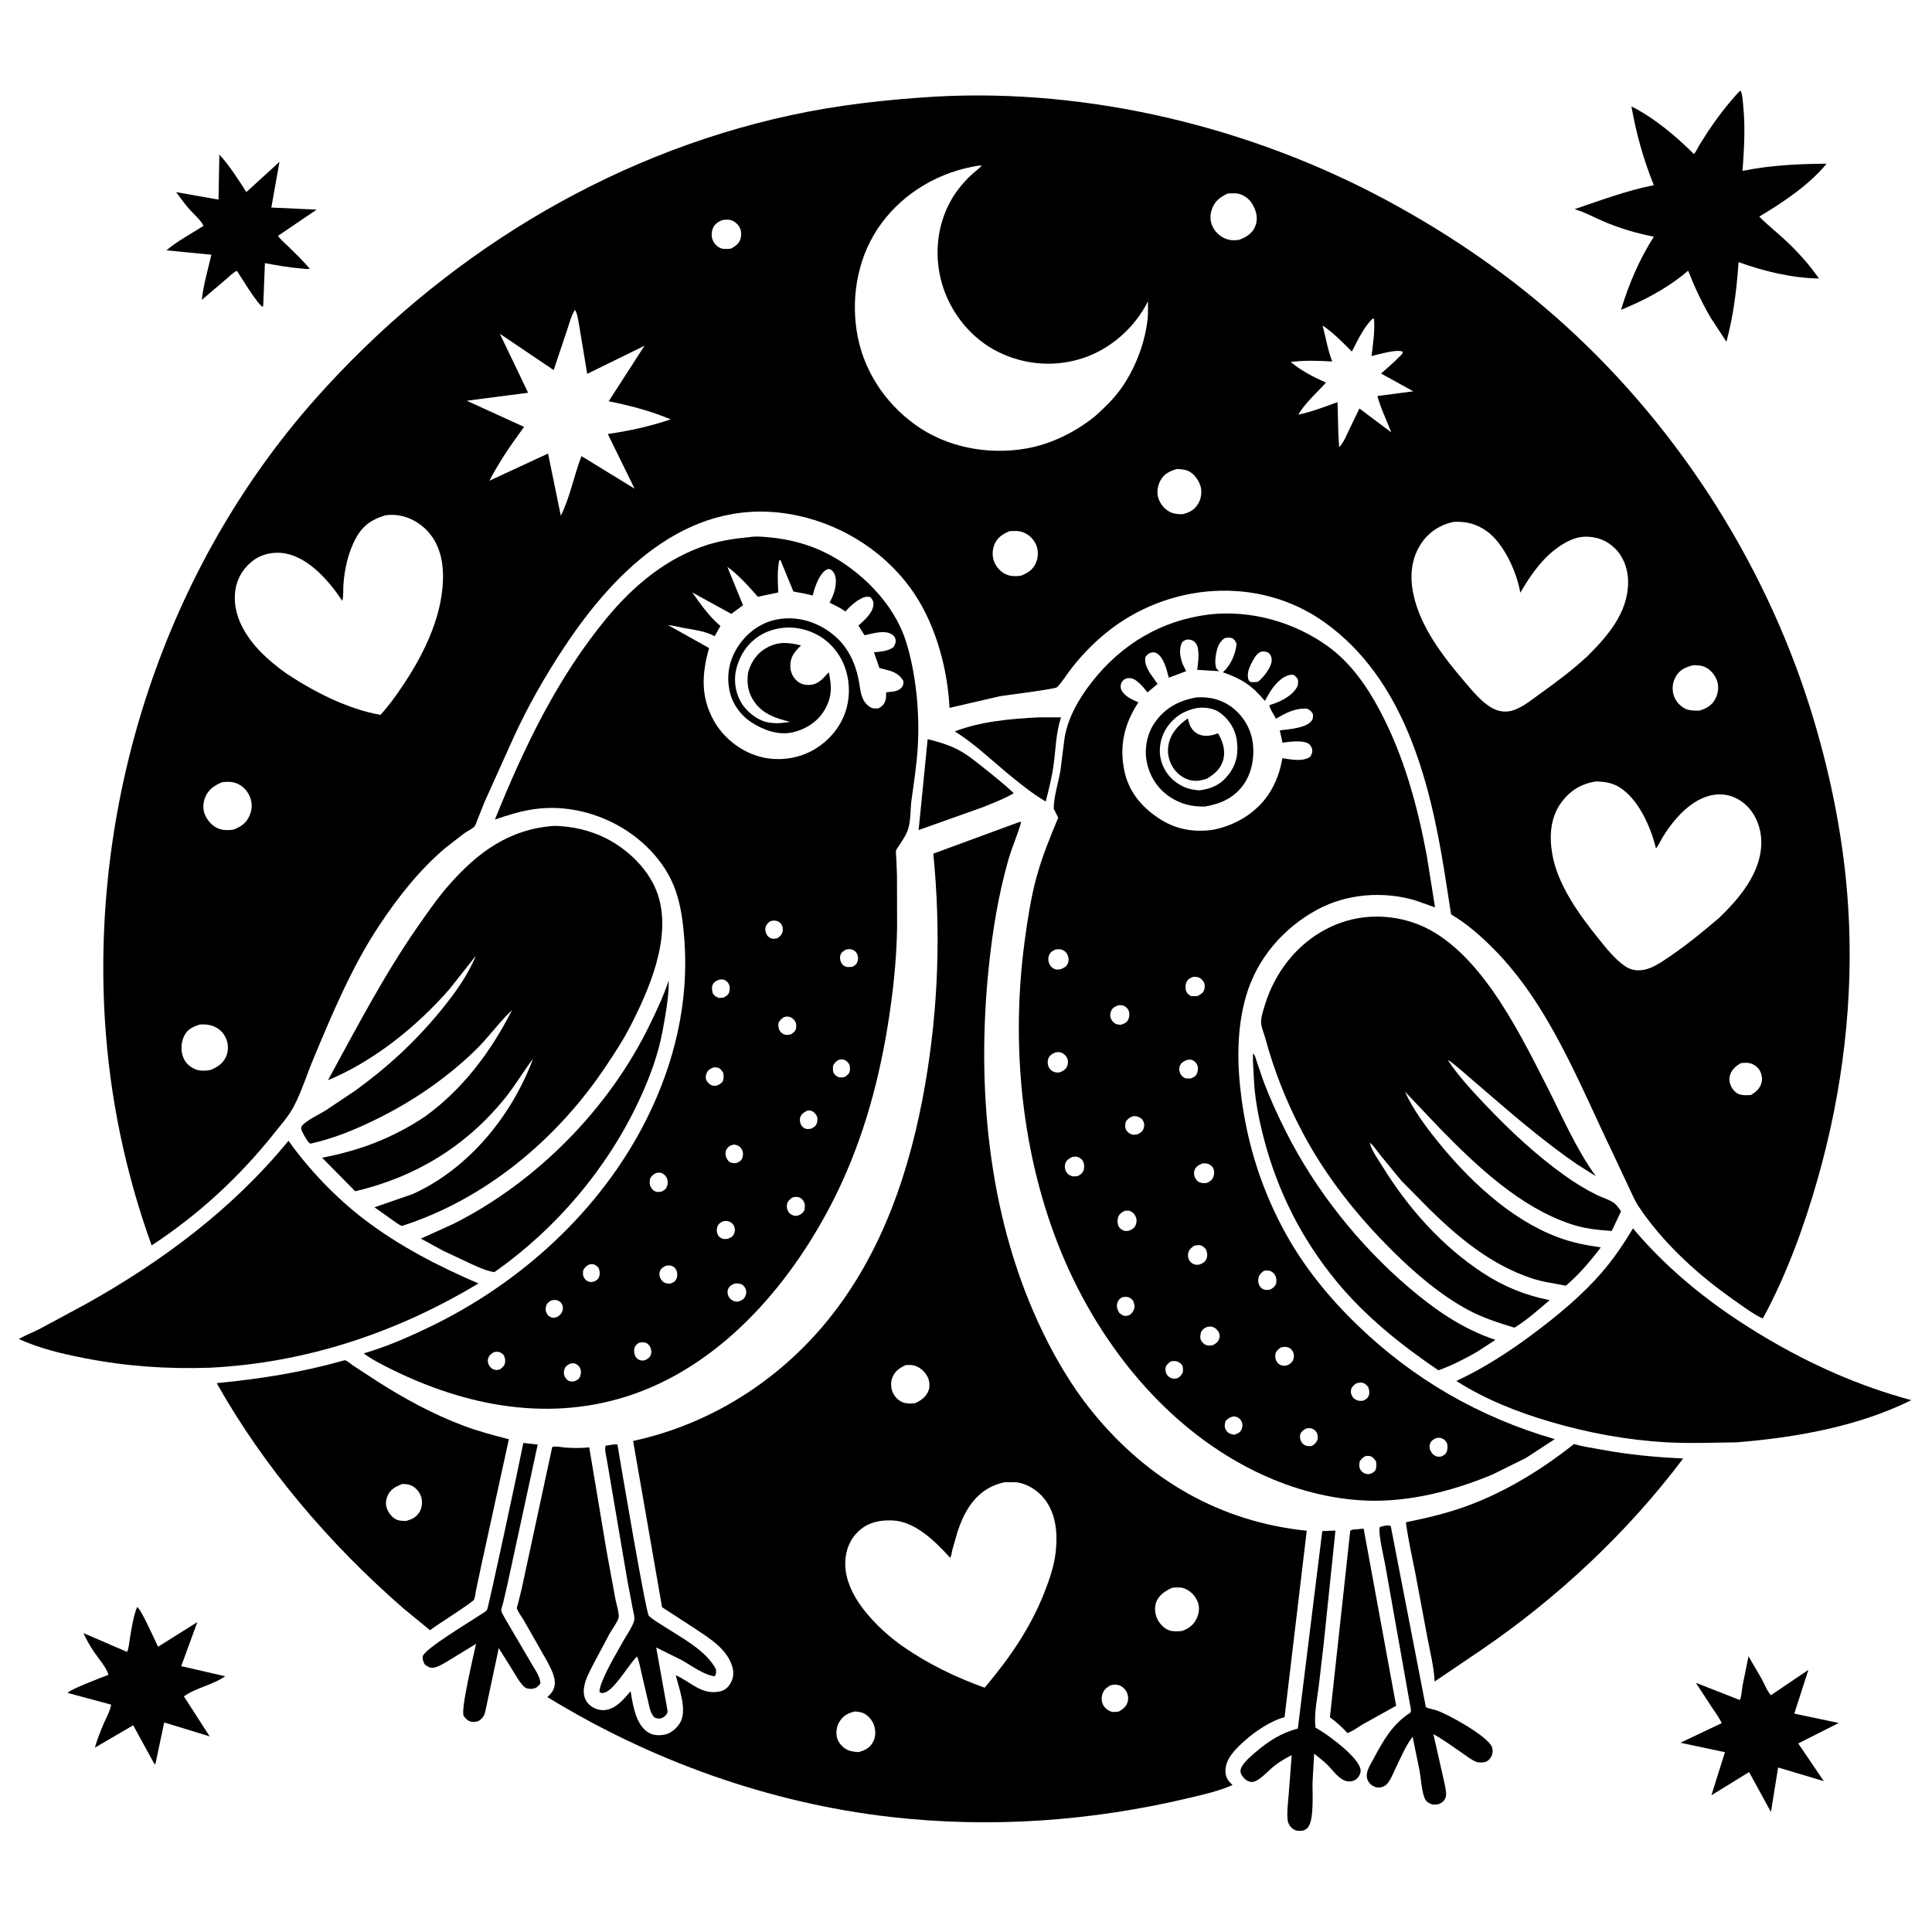 <svg version="1.1" xmlns="http://www.w3.org/2000/svg" style="display: block;" viewBox="0 0 2048 2048" width="1024" height="1024">
<path transform="translate(0,0)" fill="rgb(255,255,255)" d="M 0 0 L 0 2048 L 2048 2048 L 2048 0 L 0 0 z"/>
<path transform="translate(0,0)" fill="rgb(0,0,0)" d="M 1783.38 292.037 C 1763.32 307.704 1741.81 318.794 1718.36 328.421 C 1726.6 301.057 1737.76 275.063 1753.14 250.899 C 1734.62 247.259 1716.91 242.024 1699.55 234.591 C 1689.84 230.432 1680.32 225.13 1670.21 222.048 L 1669.09 221.723 C 1697.19 212.299 1723.86 202.044 1753.12 196.33 C 1742.08 168.923 1734.56 141.933 1729.4 112.846 C 1753.1 124.574 1776.93 144.589 1795.56 163.276 C 1797.89 160.958 1799.46 157.11 1801.12 154.252 L 1809.76 140.542 C 1820.08 125.025 1831.41 110.109 1844.16 96.5 L 1845.48 96.689 C 1847.31 101.61 1847.43 107.592 1847.95 112.815 C 1850.23 135.55 1848.77 158.42 1847.13 181.149 C 1877.08 175.127 1905.81 173.74 1936.29 173.53 C 1917.59 196.204 1890.01 214.59 1864.92 229.59 C 1873.71 238.584 1883.76 246.399 1892.94 255.002 C 1906.08 267.303 1917.85 280.483 1928.2 295.243 C 1899.53 294.725 1869.81 287.602 1842.97 277.872 C 1840.81 307.219 1837.73 333.761 1830.1 362.277 L 1813.68 337.252 C 1804.26 321.35 1796.23 304.102 1789.49 286.919 L 1783.38 292.037 z"/>
<path transform="translate(0,0)" fill="rgb(0,0,0)" d="M 1060.22 737.971 L 1006.52 750.378 C 1004.54 710.029 992.66 665.401 970.566 631.36 C 942.24 587.715 895.36 556.881 844.5 546.333 C 734.669 523.555 654.11 601.52 598.358 685.636 C 577.936 716.449 559.274 749.059 543.986 782.729 L 513.825 849.667 L 505.732 869.923 C 505.133 871.324 503.991 875.028 503.045 876.057 C 500.704 878.602 495.193 881.158 492.212 883.269 L 471.747 899.146 C 444.449 922.393 421.916 951.038 402.14 980.804 C 373.059 1024.57 352.456 1074.04 332.241 1122.33 C 325.251 1139.03 319.614 1157.47 311.174 1173.37 C 305.91 1183.29 297.86 1192.21 290.884 1201 C 254.107 1247.36 210.299 1287.73 160.739 1320.19 C 133.01 1243.4 116.278 1163.21 111.225 1081.73 C 96.521 844.638 175.807 601.669 333.964 423.274 C 466.486 273.793 642.083 164.559 838.199 122.138 C 888.99 111.152 939.709 105.552 991.495 102.415 C 1155.34 93.339 1326.33 134.932 1470.43 212.609 C 1538.17 249.122 1601.86 292.882 1658.89 344.665 C 1782.36 456.767 1875.53 604.29 1923.04 764.238 C 1942.1 828.394 1954.92 894.494 1959.15 961.358 C 1965.3 1058.67 1953.36 1156.67 1926.66 1250.26 C 1912.37 1300.38 1893.71 1351.53 1868.8 1397.42 C 1863.82 1397.18 1836.66 1377.11 1830.87 1372.95 C 1795.67 1347.58 1760.84 1314.85 1736.84 1278.64 C 1732.84 1272.6 1730 1265.61 1726.87 1259.07 L 1709.44 1221.99 C 1673.84 1148.1 1642.15 1065.19 1583.5 1006.05 C 1569.55 991.977 1555.26 979.45 1538.22 969.261 L 1531.14 923.957 C 1515.6 827.123 1488.3 720.094 1404.38 659.873 C 1334.12 609.459 1237.49 617.393 1171.67 671.51 C 1158.23 682.556 1146.33 694.946 1135.65 708.659 C 1130.76 714.93 1126.02 722.963 1120.47 728.537 C 1118.53 730.48 1066.44 736.937 1060.22 737.971 z M 1037.93 175.5 C 996.866 181.647 958.978 203.301 934.182 236.997 C 910.285 269.471 902.035 311.388 908.118 350.813 C 914.33 391.081 937.165 426.373 970.018 450.119 C 1003.46 474.29 1046.96 482.4 1087.31 475.531 C 1114.18 470.958 1140.2 457.952 1161.25 440.832 C 1170.54 432.426 1179.52 423.834 1187.02 413.732 C 1203.39 391.664 1215.16 360.829 1216.9 333.252 L 1216.88 319.416 C 1203.2 346.886 1177.92 369.499 1148.74 379.364 C 1118.68 389.529 1086.01 387.013 1057.72 372.846 C 1030.16 359.047 1009.08 333.36 999.61 304.177 C 990.223 275.259 992.218 242.811 1006.28 215.706 C 1011.94 204.798 1019.32 195.466 1028.07 186.861 C 1032.14 182.856 1036.87 179.635 1040.81 175.5 L 1037.93 175.5 z M 1301.39 205.131 C 1293.09 209.175 1287.38 213.294 1284.4 222.54 C 1282.37 228.839 1282.79 235.288 1285.92 241.184 C 1289.21 247.382 1295.09 252.1 1301.85 253.907 C 1305.63 254.917 1309.76 254.829 1313.6 254.194 C 1320.59 251.574 1327.01 247.9 1330.23 240.758 C 1333.1 234.395 1332.73 227.701 1330.05 221.333 C 1326.99 214.055 1323.13 209.354 1315.72 206.266 C 1311.29 204.421 1306.08 204.89 1301.39 205.131 z M 765.058 233.5 C 760.917 235.352 757.344 237.69 755.64 242.111 C 753.982 246.412 753.905 251.51 756.049 255.644 C 757.893 259.198 761.249 262.471 765.213 263.485 C 768.178 264.244 771.996 263.864 775.031 263.5 C 779.509 260.931 783.563 258.325 785.009 253.06 C 786.226 248.625 785.93 243.705 783.312 239.791 C 781.14 236.545 776.971 233.387 773 233.006 C 770.378 232.755 767.61 232.871 765.058 233.5 z M 609.477 328.5 C 605.534 334.226 603.95 341.686 601.676 348.228 L 586.913 392.285 L 529.842 353.787 L 559.842 416.344 L 494.809 424.798 L 555.543 452.514 C 542.128 470.814 529.191 489.41 518.8 509.625 L 580.959 480.764 L 594.482 546.699 C 604.433 526.685 608.338 504.206 616.394 483.505 L 672.679 517.986 L 644.294 460.084 C 666.151 456.91 690.093 451.805 710.875 444.537 C 689.728 435.521 667.726 429.895 645.262 425.354 L 683.174 366.528 L 622.464 396.308 L 613.893 344.734 C 612.986 340.244 612.189 332.196 609.477 328.5 z M 1455.34 337.5 C 1445.95 346.049 1438.87 361.375 1433.03 372.68 C 1423.14 362.852 1413.66 352.821 1401.98 345.081 C 1405.4 357.647 1407.47 371.072 1412.21 383.199 C 1397.41 382.304 1383.08 381.843 1368.31 383.684 C 1379.11 393.046 1392.62 399.727 1405.57 405.608 C 1396.13 416.061 1383.23 427.388 1376.28 439.527 C 1390.63 436.587 1404.05 431.212 1417.82 426.334 L 1418.7 459.754 L 1419.55 474.157 C 1424.33 469.001 1427.04 462.186 1430 455.899 L 1441.06 433.015 L 1474.78 458.321 C 1470 445.689 1463.59 432.834 1460.14 419.81 L 1498.13 414.806 L 1463.97 395.924 C 1470.5 390.281 1477.01 384.681 1483.04 378.498 C 1484.74 376.751 1486.72 375.435 1487.14 373 C 1482.42 370.019 1466.86 374.305 1460.94 375.638 L 1453.88 377.416 C 1455.43 364.546 1457.5 351.324 1456.58 338.361 L 1455.34 337.5 z M 1247.56 497.142 C 1240.24 499.37 1234.37 501.922 1230.35 508.928 C 1227.27 514.296 1225.96 521.521 1227.74 527.523 C 1229.67 534.007 1234.5 540.094 1240.7 542.955 C 1244.79 544.84 1249.18 545.124 1253.61 545.068 C 1261.42 543.108 1266.42 540.48 1270.5 533.312 C 1273.5 528.037 1274.32 520.583 1272.43 514.777 C 1270.44 508.67 1265.54 501.853 1259.5 499.204 C 1255.76 497.562 1251.59 497.361 1247.56 497.142 z M 408.679 546.222 C 394.634 550.34 384.844 556.778 377.56 569.917 C 369.092 585.193 365.139 603.203 363.971 620.5 C 363.651 625.241 364.279 632.654 362.814 636.911 C 349.535 616.814 328.351 591.996 303.406 586.845 C 291.902 584.469 278.911 586.642 269.305 593.5 C 258.983 600.869 251.804 611.67 249.711 624.245 C 246.33 644.555 254.028 663.077 265.975 679.054 C 276.117 692.618 289.82 704.036 303.468 713.856 C 332.931 733.357 368.236 751.565 403.279 757.791 C 412.762 747.545 420.581 736.316 428.304 724.731 C 450.755 691.055 470.961 648.596 469.552 607.198 C 468.944 589.365 463.548 572.212 450.068 559.851 C 440.008 550.627 426.697 545.147 413 545.818 L 408.679 546.222 z M 1541.19 553.161 C 1526.67 556.164 1514.48 563.999 1506.27 576.5 C 1495.49 592.934 1494.33 612.01 1498.45 630.795 C 1506.01 665.289 1530.05 696.312 1552.48 722.586 C 1560.51 731.987 1569.13 742.608 1579.61 749.329 C 1586.21 753.557 1593.83 755.422 1601.58 753.641 C 1612.4 751.155 1623.43 741.927 1632.31 735.558 C 1649.66 723.124 1666.86 710.336 1682.53 695.801 C 1704.12 674.321 1725.63 649.761 1725.87 617.5 C 1725.97 604.29 1721.53 590.814 1712.03 581.419 C 1703.13 572.624 1692.44 568.696 1680.04 568.922 C 1664.63 569.202 1647.59 581.742 1637.33 592.5 C 1626.99 603.334 1619.14 615.471 1611.56 628.266 L 1611.4 627.297 C 1607.66 606.096 1594.02 575.88 1576.03 563.062 C 1565.18 555.333 1554.41 552.652 1541.19 553.161 z M 1070.12 563.061 C 1062.9 566.172 1057.39 569.559 1054.13 577.157 C 1051.53 583.213 1051.61 591.012 1054.48 596.957 C 1057.21 602.621 1062.53 607.799 1068.58 609.683 C 1073.17 611.113 1077.51 610.87 1082.21 610.281 C 1089.43 607.482 1094.66 604.246 1097.97 596.951 C 1100.69 590.959 1100.99 583.571 1098.32 577.497 C 1095.61 571.34 1090.66 566.532 1084.34 564.202 C 1079.59 562.449 1075.06 562.804 1070.12 563.061 z M 1794.65 705.219 C 1787.17 707.147 1780.85 709.697 1776.7 716.704 C 1773.12 722.755 1772.14 729.542 1774.01 736.352 C 1775.71 742.591 1780.51 748.306 1786.32 751.179 C 1790.97 753.472 1796.34 753.261 1801.39 753.316 C 1808.91 751.066 1814.81 747.762 1818.53 740.427 C 1821.33 734.924 1822.21 727.862 1820.27 721.903 C 1818.43 716.25 1813.55 710.098 1808.19 707.46 C 1804.2 705.497 1799.05 704.949 1794.65 705.219 z M 1692.09 828.31 C 1676.3 830.667 1664.44 837.949 1655.01 850.749 C 1643.31 866.635 1642.22 886.651 1645.49 905.465 C 1651.2 938.343 1674.5 970.274 1695.01 995.645 C 1702.97 1005.5 1711.72 1016.55 1722.12 1023.87 C 1727.94 1027.97 1734.55 1029.37 1741.5 1028.19 L 1742.9 1027.96 C 1752.24 1026.23 1761.38 1019.69 1769.11 1014.5 C 1787.7 1002.01 1805.05 987.715 1822.09 973.22 C 1843.44 952.74 1866.22 926.019 1867.04 894.735 C 1867.41 880.307 1862.52 865.235 1852.25 854.758 C 1844.29 846.646 1833.55 841.767 1822.15 842.077 C 1804.08 842.57 1788.53 854.474 1777.1 867.5 C 1772.01 873.3 1767.26 879.718 1763.21 886.297 C 1760.57 890.595 1758.44 895.453 1755.43 899.478 C 1750.01 876.956 1736.98 846.961 1716.38 834.343 C 1708.82 829.715 1700.74 828.653 1692.09 828.31 z M 235.419 829.159 C 227.214 832.71 220.636 836.903 217.297 845.736 C 214.951 851.941 214.823 858.964 217.865 864.977 C 221.154 871.479 226.507 877.024 233.688 879.023 C 238.014 880.227 242.905 880.103 247.33 879.472 C 255.348 876.429 261.131 872.638 264.578 864.436 C 267.464 857.567 267.629 851.094 264.681 844.192 C 261.896 837.671 257.179 832.909 250.578 830.293 C 245.841 828.415 240.411 828.591 235.419 829.159 z M 211.568 1086.06 C 204.505 1088.42 198.92 1090.84 195.39 1097.81 C 191.912 1104.68 191.464 1113.15 194.053 1120.39 C 196.216 1126.44 201.136 1131.06 207.05 1133.47 C 211.851 1135.42 217.788 1135.21 222.809 1134.32 C 230.079 1131.43 236.055 1127.73 239.479 1120.41 C 242.21 1114.58 242.271 1107.53 239.924 1101.56 C 237.423 1095.2 232.664 1090.34 226.271 1087.86 C 221.259 1085.92 216.882 1085.73 211.568 1086.06 z M 1845.07 1127.11 C 1839.44 1130.54 1835.25 1134.06 1833.64 1140.71 C 1832.52 1145.33 1833.73 1149.84 1836.34 1153.74 C 1838.75 1157.36 1841.8 1159.93 1846.17 1160.61 C 1849.52 1161.14 1852.81 1160.98 1856.18 1160.71 C 1861.73 1157.2 1865.71 1153.93 1867.37 1147.33 C 1868.43 1143.13 1867.43 1138.1 1865.19 1134.44 C 1862.93 1130.74 1858.77 1127.77 1854.5 1126.95 C 1851.32 1126.34 1848.22 1126.57 1845.07 1127.11 z"/>
<path transform="translate(0,0)" fill="rgb(0,0,0)" d="M 279.097 322.5 L 278.65 325.344 C 273.926 324.108 254.545 292.301 251.224 287.113 C 247.611 288.354 243.258 292.92 240.259 295.456 L 213.901 317.894 C 215.73 301.594 220.348 285.942 224.075 270.028 L 176.428 265.353 C 188.069 255.385 202.829 247.797 215.686 239.415 C 213.5 233.834 204.776 226.468 200.649 221.686 C 195.672 215.921 191.182 209.797 186.701 203.644 L 231.622 211.599 L 232.535 163.915 C 243.29 175.455 252.657 190.398 261.166 203.607 L 296.243 171.566 L 287.645 220.01 L 335.658 222.222 L 294.689 250.024 C 297.706 254.292 302.296 258 306.065 261.694 C 313.731 269.208 321.378 276.656 328.368 284.819 C 326.184 285.657 321.424 284.739 318.902 284.555 C 306.059 283.617 293.479 281.184 280.816 278.938 L 279.097 322.5 z"/>
<path transform="translate(0,0)" fill="rgb(0,0,0)" d="M 405.598 1446.76 C 398.518 1443.14 391.993 1439.35 385.514 1434.73 L 396.53 1431.2 C 416.384 1424.7 435.836 1416.01 454.672 1406.98 C 551.785 1360.44 636.832 1283.25 685.375 1186.33 C 714.958 1127.26 730.45 1062.33 725.465 996.089 C 724.141 978.507 722.109 961.586 716.412 944.773 C 705.493 912.554 678.469 886.128 648.264 871.45 C 622.557 858.957 593.783 853.676 565.377 857.863 C 551.304 859.937 538.043 864.164 524.633 868.742 C 555.265 792.734 590.852 718.201 643.55 654.67 C 671.836 620.569 706.79 591.377 749.556 577.665 C 764.047 573.018 779.236 570.801 794.345 569.401 C 800.389 568.214 808.473 568.955 814.637 569.51 C 835.85 571.417 856.932 576.749 876 586.378 C 912.521 604.82 947.453 639.659 960.118 679.216 C 971.032 713.303 974.981 755.379 972.915 791.202 C 971.82 810.193 968.868 828.965 966.262 847.78 C 964.918 857.485 965.556 868.53 962.945 877.866 C 961.16 884.253 957.108 889.979 953.619 895.548 C 952.648 897.099 950.448 899.707 950.006 901.279 C 949.343 903.637 950.007 907.786 950.145 910.283 L 950.837 928.379 L 950.949 983.634 C 950.347 1018.3 946.615 1052.81 941.07 1087 C 930.352 1153.09 912.061 1216.9 881.154 1276.56 C 835.237 1365.21 761.492 1449.7 663.629 1480.5 C 575.634 1508.19 485.623 1488.47 405.598 1446.76 z M 826.26 593.5 L 826.001 594.532 C 823.674 604.729 824.568 617.533 824.986 628.003 L 803.326 632.625 C 793.831 621.766 782.767 609.305 771.029 600.894 L 787.636 641.574 L 775.243 650.742 L 733.833 628.009 C 742.642 640.549 751.873 653.628 763.668 663.558 L 757.561 674.427 L 756.823 674.012 C 747.554 669.056 735.495 667.544 725.219 665.728 C 719.545 664.725 713.77 663.132 708.055 662.564 L 751.675 686.965 C 743.949 714.047 742.533 738.463 756.589 763.786 C 766.67 781.948 784.743 796.221 804.741 801.895 C 823.715 807.279 845.182 804.761 862.306 794.961 C 879.695 785.01 892.997 768.636 897.815 749 C 902.192 731.162 899.513 710.787 889.736 695.144 C 880.338 680.105 866.311 670.296 848.916 666.563 C 833.816 663.323 817.462 666.006 804.431 674.41 C 791.379 682.826 783.033 696.537 779.99 711.594 C 777.601 723.412 780.307 737.361 787.308 747.243 C 793.724 756.3 804.52 764.468 815.615 766.039 C 823.357 767.135 829.795 766.555 837.481 765.169 C 821.537 761.248 806.924 756.32 798.041 741.5 C 792.526 732.299 791.725 723.61 792.926 713.212 L 793.303 711.89 C 796.406 701.422 802.843 691.987 812.637 686.698 C 825.462 679.771 835.497 680.915 849.152 684.159 C 842.435 690.846 837.751 695.908 837.77 705.969 C 837.781 711.695 839.92 717.026 844.018 721.048 C 847.855 724.813 852.563 726.289 857.889 726.087 C 865.539 725.798 870.387 721.548 875.25 716.167 L 878.488 712.626 C 882.053 727.811 881.9 739.813 873.541 753.496 C 866.276 765.389 853.771 773.248 840.33 776.296 C 825.141 779.74 808.985 773.894 796.411 765.584 C 784.552 757.747 775.963 745.536 773.215 731.555 C 769.823 714.303 773.412 698.394 783.273 683.895 C 792.723 670 807.25 659.693 823.861 656.6 C 843.644 652.916 863.269 658.23 879.486 669.86 C 898.287 683.344 907.51 702.983 910.998 725.357 C 912.419 734.472 913.588 743.608 921.891 749.244 C 924.93 751.308 928.004 751.204 931.5 750.801 C 935.13 748.746 937.404 746.475 938.635 742.374 C 939.44 739.692 939.339 736.787 939.325 734.014 C 940.959 733.642 942.039 733.538 943.667 733.436 C 948.013 733.161 952.762 732.27 955.771 728.775 C 957.65 726.593 957.71 724.892 957.672 722.128 C 954.847 716.4 949.483 713.024 943.5 711.059 L 932.201 708.06 L 926.425 691.427 C 933.483 690.755 941.18 690.41 947.051 686.05 C 948.784 683.467 950.014 680.724 949.224 677.5 C 948.534 674.689 946.964 673.297 944.5 671.957 C 937.691 668.257 927.929 670.86 920.742 672.393 C 919.996 672.552 917.098 673.472 916.619 673.311 C 915.936 673.08 910.876 664.393 910.045 663.101 C 916.23 657.592 926.039 649.059 925.907 640 C 925.859 636.717 924.541 635.34 922.5 632.952 C 917.882 631.796 914.519 633.411 910.489 635.795 C 904.812 639.152 900.552 643.419 896.09 648.225 L 895.113 647.494 C 890.151 643.85 884.726 641.688 879.338 638.82 L 879.827 637.938 C 884.203 629.846 887.734 619.361 885.252 610.131 C 884.601 607.711 883.092 606.039 881.5 604.2 C 879.104 603.274 878.536 602.649 876.083 603.901 C 870.31 606.848 865.83 617.178 863.841 623 C 863.595 623.719 861.525 631.031 861.497 631.048 C 860.969 631.365 860.265 630.996 859.658 630.897 L 856.37 629.986 L 841 626.985 L 827.487 594.009 L 826.26 593.5 z M 816.443 976.5 C 813.752 978.609 811.844 980.45 811.309 984 C 810.903 986.7 812.137 990.541 814.022 992.464 C 815.673 994.148 817.637 995.093 820 995.17 C 821.349 995.213 823.259 994.672 824.5 994.298 C 827.387 991.977 828.903 990.873 829.66 987 C 830.108 984.714 829.609 981.31 828.131 979.5 C 826.479 977.477 824.119 976.085 821.5 975.869 C 819.976 975.743 817.943 976.154 816.443 976.5 z M 896.962 1006.5 C 894.283 1008.1 891.789 1009.18 890.874 1012.5 C 890.007 1015.65 890.667 1019.18 892.604 1021.81 C 894.195 1023.98 896.322 1025.03 898.941 1025.1 L 903.5 1024.88 C 906.369 1023.25 907.956 1022.35 909.071 1019 C 909.999 1016.21 909.618 1013.04 908.202 1010.5 C 907.05 1008.43 904.379 1006.58 902 1006.22 C 900.409 1005.97 898.548 1006.25 896.962 1006.5 z M 762.222 1038.5 C 759.248 1039.78 756.916 1040.72 755.5 1043.89 C 754.21 1046.78 754.818 1049.91 755.5 1052.84 C 757.551 1055.78 758.688 1056.5 762 1057.88 L 766.759 1057.5 C 769.438 1056.18 771.8 1054.98 772.891 1052 C 773.9 1049.24 773.862 1045.32 772.35 1042.73 C 771.04 1040.49 769.057 1038.94 766.5 1038.34 C 765.321 1038.06 763.36 1038.39 762.222 1038.5 z M 830.341 1078.5 C 827.766 1080.65 825.053 1082.83 825.018 1086.5 C 824.993 1089.08 825.884 1092.3 827.785 1094.21 C 829.68 1096.11 831.813 1097.01 834.5 1097.07 C 835.732 1097.09 837.336 1096.61 838.5 1096.34 C 840.984 1094.79 843.334 1093.12 843.873 1090 C 844.492 1086.41 843.903 1083.58 841.5 1080.83 C 839.627 1078.69 836.365 1077.28 833.5 1077.66 C 831.959 1077.87 831.682 1078.03 830.341 1078.5 z M 888.953 1123.5 C 886.15 1125.32 884.763 1126.57 883.11 1129.5 C 882.807 1132.86 882.453 1136.29 884.87 1139.02 C 886.916 1141.33 889.409 1142.35 892.5 1142.14 C 893.769 1142.05 894.346 1141.85 895.5 1141.55 C 897.85 1139.98 900.16 1138.49 900.772 1135.5 C 901.41 1132.38 901.125 1129.01 899.042 1126.5 C 897.431 1124.56 895.091 1123.06 892.5 1122.99 C 891.342 1122.96 890.083 1123.27 888.953 1123.5 z M 756.201 1131.5 C 752.679 1133.05 750.218 1134.37 748.829 1138.14 C 747.944 1140.55 747.798 1143.17 749.026 1145.5 C 750.395 1148.1 753.02 1150.33 756 1150.86 C 757.424 1151.11 758.152 1150.97 759.5 1150.85 C 762.568 1149.67 763.931 1148.97 766.089 1146.5 C 767.333 1142.98 767.23 1140.9 766.653 1137.24 C 765.182 1134.88 763.461 1132.3 760.5 1131.68 C 759.042 1131.37 757.667 1131.36 756.201 1131.5 z M 855.398 1177.5 C 852.174 1179.21 849.323 1180.86 848.221 1184.65 C 847.443 1187.33 848.056 1190.72 849.584 1192.97 C 850.866 1194.86 852.202 1196.06 854.5 1196.64 C 855.944 1197 858.075 1196.71 859.558 1196.5 C 862.419 1195.21 864.597 1194.1 865.774 1191 C 866.813 1188.26 866.891 1184.51 865.244 1181.98 C 863.61 1179.46 861.16 1177.25 858.014 1177.12 C 856.894 1177.07 856.406 1177.25 855.398 1177.5 z M 776.969 1213.5 C 773.994 1214.33 771.96 1215.42 770.268 1218.14 C 768.782 1220.53 768.763 1223.57 769.635 1226.18 C 770.493 1228.74 772.101 1231.36 774.748 1232.36 C 776.609 1233.07 778.559 1233.02 780.5 1232.96 C 783.357 1231.7 785.784 1230.64 786.907 1227.5 C 787.933 1224.63 787.922 1221.19 786.413 1218.5 C 784.959 1215.91 782.512 1213.93 779.5 1213.51 C 778.199 1213.33 778.118 1213.39 776.969 1213.5 z M 695.362 1243.5 C 692.027 1245.28 690.961 1246.24 689.046 1249.5 C 688.439 1253.9 688.389 1256.86 691.285 1260.44 C 692.622 1262.1 694.469 1263.19 696.626 1263.5 C 698.104 1263.71 700.086 1263.31 701.5 1263.02 C 704.177 1261.64 706.021 1260.52 707.065 1257.5 C 708.197 1254.23 708.084 1250.79 706.326 1247.75 C 705.013 1245.48 702.169 1243.32 699.5 1243.07 C 698.146 1242.95 696.678 1243.28 695.362 1243.5 z M 839.725 1269.5 C 836.628 1272.02 834.339 1273.81 834.08 1278.18 C 833.906 1281.12 835.043 1283.33 836.5 1285.78 C 838.964 1287.67 840.74 1288.91 843.984 1288.86 C 845.001 1288.84 845.587 1288.6 846.5 1288.32 C 849.798 1286.82 850.792 1286.03 852.718 1282.96 C 853.345 1279.35 853.806 1276.24 851.649 1273.03 C 850.259 1270.97 848.49 1269.46 846 1268.9 C 844.04 1268.46 841.601 1269 839.725 1269.5 z M 766.888 1294.5 C 763.89 1295.84 762.096 1296.71 760.676 1299.84 C 759.462 1302.52 759.562 1306.23 760.932 1308.86 C 762.027 1310.96 763.745 1312.39 766 1313.1 C 767.617 1313.61 769.873 1313.43 771.5 1313.19 C 774.712 1311.86 776.372 1311.36 778.038 1308 C 779.182 1305.69 779.261 1302.91 778.451 1300.5 C 777.529 1297.76 775.243 1295.6 772.5 1294.75 C 770.603 1294.16 768.832 1294.19 766.888 1294.5 z M 624.384 1340.5 C 621.272 1342.24 619.979 1343.4 618.199 1346.5 C 617.797 1349.91 617.605 1352.64 619.814 1355.5 C 621.455 1357.62 623.75 1358.99 626.5 1358.99 L 629.871 1358.5 C 632.759 1356.74 634.569 1356.04 635.402 1352.36 C 636.131 1349.15 635.64 1346.94 634.5 1343.92 C 632.428 1341.87 630.663 1340.03 627.5 1340.02 C 626.371 1340.01 625.459 1340.26 624.384 1340.5 z M 706.883 1341.5 C 703.888 1342.54 701.18 1343.94 699.761 1347 C 698.691 1349.31 698.769 1351.83 699.653 1354.2 C 700.5 1356.46 702.65 1359.07 705 1359.96 C 706.655 1360.58 708.739 1360.69 710.5 1360.71 C 713.367 1359.52 715.344 1358.99 716.868 1356 C 718.174 1353.43 718.298 1349.66 717.207 1347 C 716.131 1344.37 714.696 1342.84 712 1341.86 C 710.486 1341.31 708.448 1341.39 706.883 1341.5 z M 779.605 1360.5 C 776.317 1361.47 773.662 1362.74 772.043 1366 C 770.73 1368.64 771.048 1372.02 772.5 1374.56 C 774.082 1377.32 776.899 1379.21 780.026 1379.72 C 781.135 1379.9 781.492 1379.82 782.5 1379.73 C 785.784 1378.66 787.978 1377.83 789.775 1374.59 C 791.079 1372.24 791.445 1369.72 790.667 1367.12 C 789.959 1364.76 788.283 1362.5 786.034 1361.41 C 784.201 1360.52 781.623 1360.46 779.605 1360.5 z M 584.41 1378.5 C 581.686 1380.17 579.873 1381.24 578.884 1384.5 C 578.009 1387.39 578.187 1389.85 579.696 1392.5 C 581.332 1395.38 583.012 1395.93 586 1396.99 C 587.51 1396.75 589.049 1396.61 590.5 1396.12 C 593.969 1393.87 596.102 1391.82 596.621 1387.51 C 596.957 1384.72 595.835 1381.84 593.681 1380.02 C 591.542 1378.21 588.653 1377.67 585.955 1378.17 L 584.41 1378.5 z M 677.106 1423.5 C 674.408 1425.46 672.704 1426.98 672.288 1430.57 C 671.995 1433.09 672.495 1436.41 674.021 1438.5 C 675.985 1441.2 678.639 1442.47 681.984 1442.17 C 683.145 1442.07 683.513 1441.86 684.5 1441.49 C 687.291 1439.89 689.157 1438.79 690.066 1435.5 C 690.946 1432.31 690.035 1428.37 687.891 1425.85 C 686.291 1423.96 684.234 1422.9 681.758 1422.9 C 680.154 1422.91 678.649 1423.08 677.106 1423.5 z M 523.234 1433.5 C 520.443 1435.35 518.131 1437.07 517.323 1440.5 C 516.625 1443.46 517.647 1446.56 519.5 1448.9 C 521.149 1450.98 523.34 1452.02 525.963 1452.23 C 527.473 1452.35 528.772 1451.95 530.188 1451.5 C 533.167 1449.06 535.165 1447.54 535.508 1443.37 C 535.74 1440.55 534.968 1438.67 533.767 1436.18 C 531.416 1434.17 529.839 1432.82 526.5 1432.92 C 525.311 1432.95 524.362 1433.23 523.234 1433.5 z M 604.553 1445.5 C 601.781 1446.83 599.717 1448.01 598.5 1450.99 C 597.374 1453.75 597.447 1456.5 598.666 1459.22 C 599.754 1461.65 601.815 1463.75 604.5 1464.27 C 605.697 1464.5 607.275 1464.47 608.5 1464.35 C 611.43 1463.14 613.771 1462.15 614.986 1459 C 616.097 1456.12 616.155 1452.2 614.49 1449.5 C 612.976 1447.05 610.463 1445.21 607.503 1445.11 C 606.278 1445.07 605.677 1445.26 604.553 1445.5 z"/>
<path transform="translate(0,0)" fill="rgb(0,0,0)" d="M 1617.55 1545.5 L 1582.4 1562.92 C 1544.72 1578.61 1503.92 1589.8 1462.92 1590.79 C 1424.74 1591.72 1384.86 1582.9 1349.72 1568.32 C 1244.89 1524.82 1167.04 1430.06 1124.72 1326.84 C 1082.67 1224.27 1071.42 1106.96 1086.21 997.407 C 1089.21 975.148 1092.67 952.53 1098.48 930.811 C 1104.43 908.572 1112.96 887.981 1121.75 866.792 L 1116.96 857.155 C 1117.14 843.991 1121.77 830.287 1124.03 817.297 L 1128.52 782.01 C 1132.28 759.869 1144.27 739.577 1158.05 722.152 C 1189.35 682.58 1231.52 657.476 1281.7 651.383 L 1281.86 651.324 C 1325.67 646.39 1371.42 659.24 1407.14 684.767 C 1431.48 702.166 1449.09 727.467 1462.9 753.593 C 1488.35 801.725 1502.55 854.085 1512.5 907.349 L 1521.21 961.895 L 1500.71 954.574 C 1466.7 944.35 1427.62 947.281 1396.27 964.285 C 1360.47 983.696 1332.69 1015.92 1321.1 1055.09 C 1310.78 1089.97 1311.23 1127.71 1315.93 1163.5 C 1322.64 1214.57 1337.65 1261.51 1362.36 1306.66 C 1382.18 1342.86 1409.01 1375.78 1438.62 1404.39 C 1498.44 1462.2 1568.17 1502.38 1648.15 1525.54 L 1617.55 1545.5 z M 1298.17 676.5 C 1292.59 680.298 1290.48 685.882 1289.26 692.361 C 1288.24 697.779 1287.53 703.561 1289.5 708.823 L 1292.37 711.5 L 1269.03 710.047 L 1269.26 708.525 C 1270.23 701.719 1271.99 687.309 1267.55 681.78 C 1265.81 679.616 1263.76 678.424 1261 678.021 C 1257.86 677.562 1255.61 678.578 1253.27 680.5 C 1249.82 687 1250.67 694.551 1252.76 701.406 C 1253.52 703.927 1254.74 706.162 1255.92 708.5 L 1257.36 711.51 L 1238.93 718.382 C 1236.9 710.384 1233.77 696.822 1226.15 692.5 C 1223.7 691.112 1221.68 691.268 1219.12 692.178 C 1217.03 692.923 1215.7 694.577 1214.3 696.216 C 1212.66 702.338 1215.95 708.277 1218.97 713.5 L 1227.11 725.014 L 1216.39 733.962 C 1212.25 728.916 1205.4 719.979 1198.7 718.938 C 1196.22 718.552 1193.51 718.923 1191.49 720.5 C 1189.1 722.365 1187.93 724.762 1187.92 727.718 C 1187.9 731.549 1190.56 734.708 1193.35 737.065 C 1197.12 740.254 1202.25 742.623 1206.77 744.499 C 1192.04 766.896 1186.39 789.952 1191.74 816.55 C 1196.27 839.108 1210.21 855.666 1229.16 867.958 C 1246.51 879.206 1264.7 882.323 1285.02 879.772 C 1308.38 875.486 1330.85 862.482 1344.36 842.544 C 1352.25 830.911 1357.13 817.566 1359.33 803.737 C 1368.86 805.015 1380.69 807.887 1389.07 802.058 C 1390.66 799.13 1391.75 796.552 1390.63 793.184 C 1389.86 790.859 1388.23 788.737 1386 787.677 C 1379.47 784.575 1366.6 786.279 1359.5 787.271 L 1356.62 774.205 C 1365.47 773.097 1386.01 771.93 1391.01 763.074 C 1392 761.334 1391.83 758.934 1391.78 757 C 1389.69 753.341 1389.05 753.109 1385.5 751.196 C 1373.24 750.426 1362.88 755.734 1352.64 761.843 C 1350.99 758.734 1345.62 750.644 1345.6 747.514 C 1356.18 744.312 1369.56 738.349 1375.09 727.98 C 1376.28 725.74 1376.01 722.956 1375.9 720.5 C 1374.3 717.527 1373.5 716.717 1370.5 715.161 C 1363.91 715.152 1358.88 718.834 1354.29 723.293 C 1348.51 728.915 1344.67 736.051 1340.78 743.024 C 1327.43 726.766 1315.99 719.466 1296.3 712.645 L 1297.08 711.928 C 1304.88 704.564 1309.8 693.119 1310.82 682.5 C 1309.45 679.208 1309.13 678.658 1306.32 676.5 C 1303.23 675.885 1301.29 675.553 1298.17 676.5 z M 1337.91 690.5 C 1333.25 691.812 1330.9 695.255 1328.62 699.327 C 1325.22 705.402 1321.29 712.754 1323.26 719.875 C 1323.86 722.038 1324.29 721.876 1326 723.099 C 1328.59 723.087 1330.94 723.121 1333.5 722.621 C 1338.77 718.894 1346.78 708.359 1347.85 701.866 C 1348.48 698.063 1347.67 695.542 1345.46 692.5 C 1342.75 690.712 1341.03 690.588 1337.91 690.5 z M 1118.96 1006.5 C 1115.86 1007.86 1113.42 1009.2 1112.1 1012.5 C 1110.77 1015.81 1111.09 1019.14 1112.64 1022.29 C 1113.85 1024.76 1115.75 1026.48 1118.37 1027.39 C 1120.32 1028.06 1122.53 1027.74 1124.5 1027.32 C 1127.63 1026.16 1130.36 1024.75 1131.79 1021.5 C 1133.29 1018.07 1132.93 1014.97 1131.38 1011.66 C 1130.18 1009.11 1127.86 1007.39 1125.21 1006.59 C 1123.2 1005.98 1121.01 1006.22 1118.96 1006.5 z M 1264.86 1035.5 C 1262 1036.54 1259.51 1037.68 1257.99 1040.5 C 1256.55 1043.18 1256.28 1047.78 1257.38 1050.66 C 1258.41 1053.31 1260.17 1054.47 1262.5 1055.9 C 1264.85 1055.95 1267.16 1056.09 1269.5 1055.82 C 1272.69 1054.18 1275.24 1052.75 1276.5 1049.19 C 1277.4 1046.64 1277.29 1043.4 1275.99 1041 C 1274.59 1038.4 1271.93 1036.27 1269 1035.69 C 1267.65 1035.42 1266.22 1035.49 1264.86 1035.5 z M 1185.98 1065.5 C 1182.44 1066.68 1179.66 1067.92 1177.94 1071.44 C 1176.83 1073.7 1176.53 1076.52 1177.32 1078.93 C 1178.28 1081.88 1180.98 1084.9 1184 1085.82 C 1185.42 1086.26 1187.04 1086.2 1188.5 1086.22 C 1192.12 1084.85 1194.73 1083.98 1196.32 1080.05 C 1197.36 1077.48 1197.47 1073.55 1196.31 1071.02 C 1195.36 1068.96 1193.17 1066.8 1191 1066.06 C 1189.49 1065.55 1187.55 1065.41 1185.98 1065.5 z M 1119.14 1115.5 C 1115.56 1116.86 1112.31 1118.73 1111.09 1122.66 C 1110.04 1126.03 1110.7 1130.03 1112.75 1132.87 C 1114.62 1135.46 1117.83 1136.87 1120.99 1136.93 C 1122.11 1136.95 1122.96 1136.72 1124.02 1136.5 C 1127.45 1135.01 1129.74 1133.62 1131.27 1130.05 C 1132.41 1127.39 1132.35 1123.95 1131.09 1121.35 C 1129.85 1118.78 1127.12 1116.35 1124.35 1115.65 C 1122.41 1115.16 1121.13 1115.21 1119.14 1115.5 z M 1258.4 1123.5 C 1254.94 1124.96 1252.14 1126.27 1250.68 1129.96 C 1249.51 1132.92 1250.04 1136.11 1251.58 1138.85 C 1252.72 1140.86 1254.14 1141.7 1256 1142.92 C 1258.34 1143.21 1260.13 1143.45 1262.5 1143.11 C 1265.33 1141.99 1267.53 1141 1268.81 1138 C 1270.01 1135.2 1270.38 1131.3 1268.95 1128.5 C 1267.67 1126 1265.35 1123.89 1262.5 1123.39 C 1261.17 1123.15 1259.72 1123.37 1258.4 1123.5 z M 1200.18 1183.5 C 1196.8 1185.05 1195.36 1186.07 1193.32 1189.21 C 1192.71 1192.55 1192.15 1195.37 1194.18 1198.41 C 1195.7 1200.69 1198.24 1202.47 1201 1202.82 C 1202.49 1203.01 1204.09 1202.7 1205.55 1202.5 C 1208.88 1200.94 1211.11 1199.66 1212.35 1196.02 C 1213.22 1193.48 1213.21 1190.96 1211.98 1188.55 C 1210.59 1185.83 1208.43 1184.26 1205.47 1183.53 C 1203.6 1183.07 1202.04 1183.04 1200.18 1183.5 z M 1136.39 1226.5 C 1133.16 1228.19 1130.29 1229.84 1129.2 1233.64 C 1128.3 1236.75 1128.94 1240.43 1130.79 1243.01 C 1132.15 1244.92 1134.4 1246.35 1136.7 1246.84 C 1138.65 1247.26 1140.57 1246.92 1142.5 1246.65 C 1145.46 1245.08 1147.65 1243.76 1148.73 1240.3 C 1149.66 1237.28 1149.4 1232.95 1147.64 1230.28 C 1146.11 1227.96 1142.79 1226.09 1140 1226 L 1136.39 1226.5 z M 1274.1 1233.5 C 1270.6 1235.01 1267.43 1236.74 1266.2 1240.64 C 1265.14 1244.01 1265.94 1247.53 1267.93 1250.28 C 1269.91 1253 1272.11 1253.83 1275.31 1254.15 C 1276.78 1254.3 1278.06 1254.14 1279.5 1253.88 C 1282.76 1252.38 1284.9 1250.97 1286.26 1247.5 C 1287.34 1244.74 1287.44 1241.14 1286.06 1238.43 C 1284.75 1235.82 1282.3 1234.07 1279.47 1233.44 C 1277.59 1233.02 1275.96 1233.06 1274.1 1233.5 z M 1192.38 1283.5 C 1189.05 1285.13 1186.32 1286.83 1185.2 1290.62 C 1184.19 1293.99 1184.53 1298.72 1186.83 1301.5 C 1188.7 1303.75 1191.53 1305.09 1194.5 1304.89 C 1195.98 1304.79 1196.21 1304.66 1197.5 1304.28 C 1200.87 1302.77 1202.93 1301.43 1204.17 1297.77 C 1205.16 1294.82 1205.06 1292.04 1203.68 1289.23 C 1202.41 1286.62 1200.38 1284.62 1197.6 1283.69 C 1195.85 1283.11 1194.17 1283.33 1192.38 1283.5 z M 1266.05 1320.5 C 1262.96 1322.46 1260.51 1324.4 1259.61 1328.13 C 1258.98 1330.8 1259.3 1333.65 1260.76 1336.07 C 1262.64 1339.19 1265.88 1340.85 1269.5 1340.73 C 1270.85 1340.68 1271.33 1340.46 1272.5 1340.1 C 1275.41 1338.81 1277.56 1337.58 1278.86 1334.5 C 1280.34 1331 1279.64 1327.95 1278.49 1324.5 C 1276.37 1322.21 1274.9 1320.25 1271.5 1319.92 C 1269.82 1319.76 1267.71 1320.14 1266.05 1320.5 z M 1339.22 1347.5 C 1336.12 1350.03 1334.13 1352.18 1333.82 1356.34 C 1333.58 1359.55 1334.28 1362.35 1336.5 1364.75 C 1338.38 1366.79 1340.7 1367.44 1343.42 1367.41 C 1344.91 1367.39 1346.2 1366.99 1347.59 1366.5 C 1350.06 1364.72 1352.54 1362.75 1352.93 1359.5 C 1353.36 1355.92 1352.65 1352.55 1350.19 1349.82 C 1347.92 1347.31 1344.86 1346.48 1341.54 1346.84 C 1340.41 1346.96 1340.15 1347.12 1339.22 1347.5 z M 1188.82 1375.5 C 1186.16 1377.39 1184.61 1379.14 1184.11 1382.5 C 1183.57 1386.08 1184.8 1388.74 1186.5 1391.77 C 1188.72 1393.48 1190.51 1394.98 1193.5 1394.94 C 1194.7 1394.93 1196.4 1394.26 1197.5 1393.92 C 1200.75 1391.32 1201.72 1389.51 1202.76 1385.5 C 1202.41 1382.03 1201.96 1379.19 1199.19 1376.79 C 1196.93 1374.83 1193.94 1374.39 1191.04 1374.88 C 1189.79 1375.09 1189.83 1375.12 1188.82 1375.5 z M 1280.01 1406.5 C 1276.6 1407.78 1275.52 1408.63 1273.29 1411.5 C 1272.43 1414.88 1271.57 1418.3 1273.53 1421.5 C 1275.1 1424.06 1277.49 1425.85 1280.5 1426.27 C 1282.07 1426.49 1283.96 1426.16 1285.5 1425.95 C 1288.97 1424.23 1291.11 1422.82 1292.4 1419.03 C 1293.21 1416.61 1293.03 1414.22 1291.79 1412 C 1290.17 1409.1 1287.36 1406.75 1284 1406.28 C 1282.67 1406.09 1281.32 1406.32 1280.01 1406.5 z M 1357.51 1428.5 C 1355.08 1430.37 1352.48 1432.26 1351.98 1435.5 C 1351.49 1438.66 1352.09 1441.77 1354.05 1444.33 C 1355.56 1446.29 1357.56 1447.3 1359.98 1447.67 C 1362.07 1448 1363.55 1447.55 1365.5 1446.94 C 1368.5 1445.09 1370.51 1443.52 1371.34 1439.92 C 1372.02 1436.91 1371.56 1434.1 1369.75 1431.57 C 1368.27 1429.51 1366.55 1428.34 1364 1427.89 C 1362.04 1427.54 1359.39 1427.88 1357.51 1428.5 z M 1240.57 1443.5 C 1238.15 1445.37 1235.83 1447.22 1235.44 1450.5 C 1235.17 1452.83 1235.84 1455.82 1237.32 1457.7 C 1239.14 1460.01 1242 1461.52 1245 1461.43 C 1246.43 1461.39 1247.19 1461.14 1248.5 1460.8 C 1251.39 1458.95 1252.4 1457.54 1253.94 1454.5 C 1254.01 1451.27 1254.49 1448.57 1252.11 1445.94 C 1250.01 1443.61 1246.6 1442.52 1243.5 1442.77 C 1242.18 1442.88 1241.72 1443.1 1240.57 1443.5 z M 1437.59 1466.5 C 1434.73 1468.55 1432.55 1470.32 1432.06 1474 C 1431.62 1477.34 1433.04 1479.52 1434.82 1482.19 C 1437.9 1484.41 1440.45 1485.46 1444.34 1484.84 L 1445.85 1484.5 C 1448.38 1482.9 1450.11 1482.09 1451.07 1479 C 1452.09 1475.75 1451.36 1473.05 1450.2 1470 C 1448.11 1467.78 1446.71 1466.17 1443.5 1465.68 C 1441.58 1465.39 1439.39 1465.99 1437.59 1466.5 z M 1307.24 1501.5 C 1303.32 1502.44 1301.84 1503.58 1299.11 1506.5 C 1298.15 1509.86 1297.67 1512.98 1299.73 1516.11 C 1302.17 1519.81 1304.51 1520.07 1308.5 1520.91 C 1312.16 1519.49 1314.91 1518.57 1316.42 1514.51 C 1317.34 1512.02 1317.28 1508.89 1316.01 1506.53 C 1314.83 1504.37 1312.87 1502.64 1310.5 1501.89 C 1309.4 1501.54 1308.36 1501.55 1307.24 1501.5 z M 1384.17 1514.5 C 1381.69 1516.05 1379.22 1517.48 1378.36 1520.5 C 1377.4 1523.85 1378.55 1527.62 1380.82 1530.17 C 1382.83 1532.42 1386.04 1533.15 1388.94 1532.97 C 1389.98 1532.9 1390.22 1532.78 1391.09 1532.5 C 1394.34 1530.36 1395.4 1529.09 1396.85 1525.5 C 1396.89 1522.23 1396.98 1519.88 1394.78 1517.18 C 1393.07 1515.07 1390.21 1513.79 1387.5 1513.83 C 1386.33 1513.85 1385.28 1514.2 1384.17 1514.5 z M 1522.06 1524.5 C 1519.15 1526.02 1517.02 1527.22 1515.9 1530.5 C 1514.8 1533.72 1515.51 1536.7 1517.3 1539.46 C 1518.69 1541.63 1520.91 1543.49 1523.5 1544 C 1524.8 1544.25 1526.2 1544.08 1527.5 1543.99 C 1530.26 1542.85 1532.56 1541.74 1533.65 1538.74 C 1534.56 1536.22 1534.85 1531.66 1533.5 1529.21 C 1532.16 1526.78 1530.19 1525.15 1527.5 1524.4 C 1525.89 1523.94 1523.65 1524.19 1522.06 1524.5 z M 1447.51 1543.5 C 1444.41 1545.22 1443.25 1546.24 1441.33 1549.22 C 1440.73 1552.76 1440.39 1555.85 1442.72 1558.86 C 1444.19 1560.76 1446.36 1562.09 1448.73 1562.5 C 1449.85 1562.7 1450.84 1562.58 1451.95 1562.5 C 1454.95 1561.52 1455.99 1560.89 1458.06 1558.5 C 1459.29 1554.99 1459.2 1552.86 1458.66 1549.21 C 1457.12 1546.76 1455.17 1544.13 1452.1 1543.5 C 1450.5 1543.17 1449.09 1543.28 1447.51 1543.5 z"/>
<path transform="translate(0,0)" fill="rgb(0,0,0)" d="M 1277.2 854.96 C 1263.34 855.306 1251.27 852.322 1239.72 844.5 C 1226.64 835.643 1218.13 821.969 1215.39 806.416 C 1213 792.849 1216.16 777.372 1224.04 766.081 C 1235.11 750.221 1249.6 742.643 1268.41 739.257 C 1281.33 738.536 1293.36 740.995 1304.15 748.46 C 1316.07 756.707 1324.9 770.096 1327.5 784.341 C 1330.41 800.23 1327.57 818.91 1317.9 832.123 C 1307.57 846.228 1294.04 852.054 1277.2 854.96 z M 1269.6 750.374 C 1255.88 752.853 1245.23 759.319 1237.12 770.884 C 1231.03 779.577 1228.15 791.824 1229.97 802.375 C 1231.96 813.875 1238.52 823.926 1248.23 830.368 C 1255.82 835.41 1262.35 837.066 1271.26 837.804 C 1284.38 836.182 1293.93 831.824 1302.2 821.246 C 1310.92 810.096 1312.95 798.159 1311.02 784.387 C 1309.44 773.09 1303.01 762.956 1294 756.079 C 1286.98 750.718 1278.2 749.614 1269.6 750.374 z"/>
<path transform="translate(0,0)" fill="rgb(0,0,0)" d="M 1066.68 818.696 C 1049.17 804.032 1031.47 787.245 1012.08 775.306 C 1039.86 764.672 1071.43 761.913 1100.93 760.435 L 1124.75 760.414 C 1119.28 776.692 1119.14 794.397 1116.79 811.296 C 1114.96 824.406 1111.73 836.818 1108.52 849.628 C 1094.15 841.275 1079.53 829.297 1066.68 818.696 z"/>
<path transform="translate(0,0)" fill="rgb(0,0,0)" d="M 1279.24 825.493 C 1274.33 827.044 1269.68 828.149 1264.5 827.52 C 1256.69 826.572 1249.54 821.827 1244.86 815.624 C 1239.67 808.729 1237.09 799.669 1238.4 791.062 C 1240.41 777.739 1248.69 768.964 1259.1 761.511 L 1260.6 766.85 C 1262.25 771.854 1265.78 776.25 1270.66 778.41 C 1276.91 781.171 1284.06 780.005 1290.21 777.641 L 1291.11 777.28 C 1295.82 785.193 1299.11 794.752 1297.02 804 C 1294.64 814.556 1288.04 820.156 1279.24 825.493 z"/>
<path transform="translate(0,0)" fill="rgb(0,0,0)" d="M 1042.27 855.5 L 973.791 879.864 L 983.347 783.533 C 994.344 786.173 1005.81 789.636 1015.87 794.906 C 1025.69 800.05 1034.68 807.504 1043.34 814.401 C 1053.98 822.887 1064.71 831.475 1074.65 840.787 C 1064.48 846.85 1053.18 850.997 1042.27 855.5 z"/>
<path transform="translate(0,0)" fill="rgb(0,0,0)" d="M 580.274 1761.55 L 555.269 1717.61 C 553.285 1714.13 548.926 1708.57 547.912 1704.86 C 547.734 1704.2 548.864 1700.98 549.071 1700.15 L 553.195 1683.32 L 585.401 1533.81 C 588.865 1532.67 595.688 1534.26 599.469 1534.5 C 607.346 1535.01 615.404 1535.24 623.261 1534.36 L 624.596 1534.2 L 629.879 1565.72 L 642.975 1644 L 652.466 1695.66 C 653.3 1699.86 656.817 1711.19 655.699 1714.96 C 654.156 1720.16 649.197 1726.56 646.426 1731.33 L 628.97 1764.13 C 624.649 1772.74 618.723 1783.04 618.802 1792.92 C 618.847 1798.5 620.662 1803.34 624.848 1807.16 C 629.072 1811.02 635.254 1813.32 641 1812.77 C 652.957 1811.6 661.205 1801.15 668.521 1792.76 L 668.887 1795.41 C 671.251 1809.15 674.195 1827.7 686.677 1836.18 C 691.913 1839.74 698.818 1839.95 704.875 1838.68 C 711.395 1837.32 717.148 1832.18 720.616 1826.69 C 728.973 1813.46 719.904 1790.23 716.343 1775.85 C 732.384 1782.74 743.617 1797.34 763.5 1792.92 C 768.121 1791.89 771.726 1788.7 774.153 1784.74 C 777.281 1779.63 778.081 1773.56 776.535 1767.74 C 771.208 1747.72 751.384 1736.31 735.447 1725.53 L 701.808 1703.69 L 671.128 1527.45 C 752.142 1510.04 824.731 1464.19 877.012 1400.09 C 935.586 1328.28 965.158 1239.5 980.765 1149.23 C 994.766 1068.25 997.47 986.68 989.341 904.882 L 1080.14 871.5 L 1082.54 871.156 C 1078.89 884.577 1072.88 897.572 1069.01 911.078 C 1058.31 948.405 1052.09 986.955 1048.1 1025.54 C 1035.13 1151.1 1047.12 1284.84 1099.98 1400.6 C 1115.52 1434.64 1134.61 1467.9 1158.26 1496.97 C 1216.28 1568.27 1293.01 1613.21 1385.2 1622.63 L 1361.69 1820.28 C 1347.22 1824.03 1330.22 1835.54 1319.19 1845.47 C 1310.37 1853.42 1299.26 1863.89 1299.01 1876.64 C 1298.88 1883.1 1301.03 1886.82 1305.58 1891.21 L 1306.58 1892.16 C 1292.63 1898.53 1275.12 1902.41 1260.15 1905.97 C 1156.51 1930.65 1049.53 1938.16 943.5 1925.98 C 815.402 1911.27 689.898 1866.28 580.181 1798.92 C 583.606 1796.08 586.288 1792.94 587.5 1788.57 C 590.002 1779.54 584.308 1769.32 580.274 1761.55 z M 960.179 1447.02 C 953.298 1450.15 948.456 1453.52 945.713 1460.88 C 944.019 1465.42 944.369 1471.86 946.446 1476.26 C 948.562 1480.74 952.443 1484.89 957.176 1486.59 C 961.459 1488.12 965.71 1487.97 970.143 1487.39 C 976.503 1484.5 981.777 1480.73 984.343 1473.94 C 985.967 1469.63 985.321 1463.47 983.203 1459.46 C 980.157 1453.69 975.269 1449.18 968.871 1447.48 C 966.028 1446.72 963.087 1446.88 960.179 1447.02 z M 1065.26 1571.16 C 1048.31 1574.73 1036.06 1583.72 1026.58 1598.34 C 1021.64 1605.96 1017.95 1614.91 1015.07 1623.5 L 1009.55 1642.81 C 1009.01 1645.02 1008.57 1649.58 1007.17 1651.29 C 992.237 1634.79 970.707 1613.1 946.885 1611.78 C 934.025 1611.07 921.091 1613.34 911.151 1622.18 C 901.341 1630.9 896.549 1642.46 896.018 1655.41 C 895.057 1678.82 909.702 1700.96 925.087 1717.43 C 934.53 1727.54 945.171 1736.87 956.476 1744.85 C 983.633 1763.8 1012.69 1777.87 1043.76 1789.03 C 1069.92 1758.12 1092.2 1725.96 1107.12 1688 C 1112.56 1674.15 1117.48 1659.87 1119.11 1645 C 1121.28 1625.39 1119.57 1604.37 1106.73 1588.38 C 1099.56 1579.46 1088.04 1572.21 1076.5 1571.22 L 1065.26 1571.16 z M 1242.37 1683.14 C 1235.2 1686.53 1227.9 1691.05 1225.38 1699.13 C 1223.51 1705.13 1224.48 1712.05 1227.49 1717.49 C 1230.18 1722.36 1235.03 1727.11 1240.54 1728.6 C 1244.13 1729.56 1249.2 1729.26 1252.87 1728.95 C 1260.04 1726.37 1265.22 1722.69 1268.54 1715.6 C 1271.25 1709.79 1271.92 1703.34 1269.34 1697.35 C 1266.66 1691.15 1261.47 1685.92 1255.07 1683.68 C 1250.87 1682.21 1246.7 1682.75 1242.37 1683.14 z M 1177.3 1786.5 C 1172.85 1788.82 1169.65 1791.6 1168.33 1796.64 C 1167.41 1800.14 1167.75 1804.48 1169.57 1807.64 C 1171.5 1810.96 1175.21 1814.01 1179.08 1814.62 C 1181.39 1814.99 1184.01 1814.71 1186.27 1814.2 C 1190.7 1811.38 1194.03 1809.03 1195.43 1803.73 C 1196.37 1800.14 1195.76 1796.05 1193.89 1792.83 C 1191.95 1789.48 1188.37 1786.66 1184.5 1786 C 1182.06 1785.58 1179.65 1785.87 1177.3 1786.5 z M 906.181 1814.26 C 898.522 1816.03 893.539 1818.79 889.441 1825.79 C 886.745 1830.39 885.994 1836.67 887.253 1841.85 C 888.523 1847.07 892.981 1852.26 897.731 1854.64 C 901.552 1856.56 905.863 1857.02 910.069 1857.31 C 916.436 1855.57 921.355 1853.34 924.932 1847.5 C 928.286 1842.02 928.436 1835.8 926.798 1829.75 C 925.36 1824.44 921.083 1819.22 916.3 1816.55 C 913.158 1814.8 909.696 1814.54 906.181 1814.26 z"/>
<path transform="translate(0,0)" fill="rgb(0,0,0)" d="M 450.151 1183.86 C 490.573 1154.74 520.319 1114.96 542.761 1070.75 C 528.948 1083.78 517.932 1099.62 504.271 1112.92 C 472.433 1143.92 435.145 1169.1 395.155 1188.28 C 373.862 1198.5 352.278 1207.23 329.131 1212.31 C 326.258 1211.29 321.747 1202.5 320.29 1199.5 C 319.865 1198.62 319.64 1197.97 319.421 1197.05 C 318.891 1194.84 319.56 1193.66 321.263 1192.1 C 327.718 1186.2 337.507 1181.79 345.028 1177.21 L 376.434 1156.23 C 410.952 1131.19 440.343 1104.13 467.332 1071.15 C 481.688 1053.6 495.745 1034.31 504.401 1013.19 L 476.104 1048.93 C 441.673 1088.27 396.227 1124.98 347.651 1145.08 C 377.741 1090.05 407.065 1033.49 442.976 982 C 453.395 967.063 463.715 952.096 475.74 938.377 C 506.581 903.19 540.183 878.55 588.168 875.422 C 607.049 876.023 625.131 880.031 642.102 888.502 C 666.117 900.489 689.134 922.942 697.531 948.875 C 712.27 994.393 687.94 1049.61 667.172 1089.74 C 659.895 1103.79 651.167 1116.88 642.412 1130.03 C 591.046 1207.21 514.936 1271.04 426.084 1299.54 C 422.443 1298.22 418.944 1295.28 415.725 1293.09 L 396.951 1279.76 L 437.344 1265.82 C 496.991 1238.87 542.524 1182.67 565.128 1122.2 C 554.62 1135.98 545.964 1150.93 534.987 1164.49 C 493.905 1215.23 440.058 1247.88 376.555 1262.79 L 341.43 1227.23 C 381.635 1219.56 415.996 1206.46 450.151 1183.86 z"/>
<path transform="translate(0,0)" fill="rgb(0,0,0)" d="M 1452 1211.14 C 1453.85 1219.67 1460.87 1228.99 1465.45 1236.43 C 1492.63 1280.61 1528.92 1321.53 1572.71 1349.85 C 1595.08 1364.32 1616.73 1372.97 1642.71 1378.23 C 1630.89 1388.21 1618.61 1399.42 1605.35 1407.39 C 1588.28 1402.14 1571.62 1396.93 1555.84 1388.36 C 1526.5 1372.43 1499.85 1349.54 1476.21 1326.09 C 1438.57 1288.74 1405.73 1247.55 1380.82 1200.53 C 1363.67 1168.16 1350.69 1135.27 1341.09 1099.92 C 1339.77 1095.08 1336.99 1088.91 1336.83 1083.91 C 1336.64 1078.02 1339.3 1070.33 1341.05 1064.68 C 1351.6 1030.75 1374.29 1001.25 1406.08 984.722 C 1434.33 970.031 1466.24 967.831 1496.5 977.467 C 1564.27 999.048 1608.56 1090.41 1639.16 1150.36 C 1655.45 1182.26 1670.55 1217.8 1691.66 1246.8 L 1671.36 1233.98 C 1641.49 1213.37 1613.13 1189.81 1585.64 1166.14 L 1549.73 1135.26 C 1545.07 1131.45 1539.9 1126.43 1534.64 1123.57 C 1545.87 1140.58 1561.01 1156.89 1575.05 1171.65 C 1600.78 1198.68 1628.15 1224.28 1658.55 1246.05 C 1669.44 1253.85 1680.95 1260.95 1693 1266.84 C 1698.46 1269.51 1705.54 1271.51 1710.5 1274.91 C 1713.71 1277.11 1716.15 1280.89 1718.38 1284.01 L 1708.5 1304.89 C 1693.51 1303.87 1679.22 1302.32 1664.89 1297.5 C 1611.37 1279.52 1566.12 1236.81 1527.32 1197.17 L 1489.25 1157.12 C 1497.63 1175.49 1510.02 1192.47 1522.6 1208.2 C 1555.97 1249.9 1600.68 1292.58 1651.4 1311.52 C 1666.8 1317.27 1680.76 1319.95 1696.91 1322.26 C 1686.56 1336.09 1673.1 1351.9 1659.81 1362.94 C 1647.81 1360.39 1635.6 1359.03 1623.9 1355.15 C 1580.93 1340.89 1546.69 1312.64 1514.9 1281.38 L 1485.36 1251.41 L 1463.43 1224.75 C 1459.92 1220.36 1456.29 1214.7 1452 1211.14 L 1451.17 1210.1 L 1452 1211.14 z"/>
<path transform="translate(0,0)" fill="rgb(0,0,0)" d="M 469.895 1325.91 L 446.102 1312.98 L 480.094 1297.63 C 568.976 1253.08 645.889 1174.95 689.187 1085.44 C 696.473 1070.38 703.564 1055.32 708.856 1039.42 C 709.156 1056.72 705.552 1074.89 702.533 1091.9 C 697.975 1117.58 688.328 1143.2 677.312 1166.73 C 643.51 1238.93 589.309 1302.83 524.044 1348.52 C 516.267 1347.36 508.916 1343.96 501.753 1340.85 L 469.895 1325.91 z"/>
<path transform="translate(0,0)" fill="rgb(0,0,0)" d="M 1565.72 1432.99 C 1552.58 1440.51 1539.01 1447.51 1524.73 1452.58 C 1484.9 1425.53 1446.98 1395.19 1416.3 1357.77 C 1379.53 1312.93 1354.17 1262.52 1339.66 1206.5 C 1334.07 1184.93 1329.85 1163.38 1329.05 1141.07 C 1328.76 1132.93 1327.66 1124.62 1328.48 1116.5 C 1330.43 1118.65 1331.33 1122.6 1332.23 1125.31 L 1338.42 1143.56 C 1345.57 1162.97 1354.03 1181.62 1363.36 1200.06 C 1394.76 1262.16 1440.51 1319.66 1493.43 1364.81 C 1520.9 1388.25 1550.66 1408.95 1585.25 1420.31 L 1565.72 1432.99 z"/>
<path transform="translate(0,0)" fill="rgb(0,0,0)" d="M 222.401 1449.85 C 176.491 1451.31 134.026 1448.44 88.844 1439.57 C 65.359 1434.97 41.766 1429.35 19.92 1419.37 C 27.004 1415.36 34.615 1412.5 41.86 1408.8 L 90.327 1382.72 C 171.608 1337.4 246.623 1281.6 305.8 1209.26 C 327.559 1239.79 356.113 1269.68 385.931 1292.46 C 422.951 1320.75 464.499 1342.2 507.166 1360.51 C 420.09 1412.91 324.185 1444.74 222.401 1449.85 z"/>
<path transform="translate(0,0)" fill="rgb(0,0,0)" d="M 1841.16 1528.92 C 1815.86 1529.23 1790.99 1530.31 1765.65 1528.85 C 1724.07 1526.45 1682.93 1518.78 1643 1507.04 C 1608.52 1496.9 1574.16 1483.31 1543.79 1463.87 C 1572.5 1450.57 1599.68 1432.97 1625 1414.06 C 1651.08 1394.6 1676.99 1373.17 1698.31 1348.48 C 1710.74 1334.07 1721.26 1318.44 1731.03 1302.15 C 1770.56 1349.18 1818.3 1386.31 1870.94 1417.58 C 1919.93 1446.68 1970.99 1469.39 2026.13 1484.2 C 1969.68 1512.24 1903.48 1523.86 1841.16 1528.92 z"/>
<path transform="translate(0,0)" fill="rgb(0,0,0)" d="M 427.654 1704.97 C 350.036 1637.45 280.273 1556.03 229.708 1466.19 C 275.438 1461.74 318.955 1454.97 363.23 1442.5 C 364.157 1442.34 365.099 1441.8 366.011 1442.03 C 368.159 1442.57 372.372 1446.28 374.416 1447.62 L 400.891 1464.88 C 429.211 1482.99 459.584 1499.37 491.098 1511.23 C 506.98 1517.2 523.017 1521.45 539.413 1525.67 L 510.019 1660.16 L 504.597 1685.76 C 504.048 1688.36 503.602 1693.53 502.408 1695.78 C 500.859 1698.7 462.13 1723.13 455.81 1728.07 L 427.654 1704.97 z M 426.423 1573.07 C 419.638 1575.83 413.738 1578.58 410.756 1585.86 C 408.809 1590.61 408.511 1595.23 410.519 1600.01 C 412.389 1604.46 416.153 1609.19 420.737 1611.04 C 423.845 1612.29 427.28 1612.23 430.575 1612.23 C 437.185 1610.32 441.439 1608.37 444.994 1602.23 C 447.545 1597.82 447.903 1591.83 446.515 1586.98 C 445.114 1582.07 441.083 1577.18 436.5 1574.94 C 433.235 1573.35 429.997 1573.08 426.423 1573.07 z"/>
<path transform="translate(0,0)" fill="rgb(0,0,0)" d="M 507.5 1824.22 C 505.197 1825.26 502.508 1825.51 500 1825.14 C 496.416 1824.61 493.494 1821.97 491.594 1818.97 C 487.918 1813.17 502.464 1753 504.62 1742.55 L 472.312 1762.27 C 468.586 1764.32 463.902 1767.23 459.65 1767.81 C 455.827 1768.33 453.249 1766.71 450.337 1764.5 C 448.955 1762 447.689 1758.95 448.097 1756 C 449.165 1748.28 499.024 1718.69 507.869 1712.58 C 510.023 1711.1 514.673 1708.61 516.246 1706.64 C 517.725 1704.78 551.9 1544.92 554.769 1529.56 L 569.973 1531.3 L 538.021 1679 L 533.282 1699.32 C 532.753 1701.49 531.274 1705.08 531.365 1707.09 C 531.471 1709.43 535.408 1715.54 536.644 1717.81 L 564.318 1765.02 C 567.609 1770.78 573.126 1778.28 572.733 1784.89 L 569.5 1788.19 C 566.811 1790.31 562.755 1790.59 559.5 1789.98 C 557.453 1789.6 555.912 1788.38 554.509 1786.9 C 550.227 1782.41 546.914 1776.25 543.666 1770.99 L 528.707 1747.06 L 515.128 1810.98 C 513.842 1817.29 513.057 1820.56 507.5 1824.22 z"/>
<path transform="translate(0,0)" fill="rgb(0,0,0)" d="M 707.652 1813.58 C 707.582 1814.46 707.588 1815.14 707.215 1816 C 706.308 1818.1 704.486 1819.74 702.467 1820.73 C 699.297 1822.29 697.279 1821.91 694.056 1820.8 C 689.323 1816.59 688.398 1809.04 686.937 1803.12 L 680.117 1774 C 678.736 1767.91 677.73 1761.64 675.251 1755.88 C 666.647 1764.31 651.214 1791.34 641.092 1794.15 C 638.461 1794.88 637.84 1795.01 635.5 1793.73 C 635.489 1789.63 637.05 1785.55 638.595 1781.79 C 644.734 1766.86 653.425 1752.56 661.321 1738.46 C 664.554 1732.69 671.23 1723.36 672.375 1717.12 C 672.958 1713.95 671.244 1708.21 670.651 1705 L 665.144 1675.92 L 650.114 1587.57 L 643.352 1547.72 C 642.75 1543.99 640.323 1535.27 642.146 1532.5 L 649.67 1531.31 C 651.285 1530.98 652.861 1531.16 654.5 1531.22 C 657.526 1549.08 684.58 1709.77 687.848 1712.91 C 692.27 1717.16 698.6 1720.57 703.785 1723.96 C 722.491 1736.18 748.301 1749.27 758.977 1769.5 C 759.009 1772.82 759.588 1774.29 757.5 1776.96 C 745.386 1775.14 732.928 1765.55 722.32 1759.64 L 695.59 1746.38 L 707.652 1813.58 z"/>
<path transform="translate(0,0)" fill="rgb(0,0,0)" d="M 1570.51 1748.81 L 1520.78 1782.44 C 1519.94 1766.19 1515.79 1750.35 1512.81 1734.4 L 1500.51 1668.69 C 1496.88 1650.37 1492.78 1632.2 1490.29 1613.67 C 1512.04 1609.26 1533.6 1604.21 1554.49 1596.6 C 1595.57 1581.66 1634.28 1557.89 1668.43 1530.79 C 1677.71 1533.44 1687.94 1534.85 1697.44 1536.62 C 1726.46 1542.02 1754.77 1544.73 1784.24 1546.03 C 1725.65 1624.09 1651.07 1693.87 1570.51 1748.81 z"/>
<path transform="translate(0,0)" fill="rgb(0,0,0)" d="M 1518.5 1912.88 C 1516.83 1912.29 1515.44 1911.71 1513.96 1910.74 C 1512.29 1909.63 1511.11 1908.37 1510.33 1906.5 C 1506.91 1898.28 1506.46 1886.37 1504.91 1877.5 L 1497.43 1840.98 C 1489.56 1851.41 1484.21 1864.59 1478.54 1876.31 C 1476.25 1881.05 1473.42 1888.36 1469.44 1891.89 C 1467.15 1893.92 1463.57 1895.15 1460.5 1894.86 C 1457.35 1894.57 1453.77 1892.66 1451.8 1890.17 C 1449.19 1886.86 1448.31 1883.7 1449.06 1879.5 C 1449.94 1874.58 1453.76 1868.61 1456.08 1864.24 C 1466.08 1845.42 1476.08 1827.71 1494.5 1815.87 C 1496.76 1814.43 1495.03 1809.53 1494.65 1806.84 L 1468.38 1658.88 C 1466.98 1651.07 1460.54 1624.25 1462.69 1618.62 L 1469.11 1617.13 C 1471.48 1616.93 1472.08 1616.77 1474.29 1617.84 L 1511.49 1809.78 C 1514.79 1811.32 1518.53 1811.69 1522 1812.79 C 1534.27 1816.66 1575.89 1839.8 1581.25 1851.31 C 1582.65 1854.33 1582.48 1858.45 1581.11 1861.46 C 1579.87 1864.18 1577.57 1866.73 1574.67 1867.66 C 1572 1868.51 1567.23 1868.6 1564.65 1867.52 C 1559.18 1865.22 1553.83 1860.95 1548.94 1857.57 C 1539.2 1850.84 1529.86 1844.02 1519.45 1838.29 L 1530.13 1885.43 C 1531.17 1890.61 1533.29 1897.76 1532.88 1903 C 1532.67 1905.63 1531.53 1908.12 1529.5 1909.83 C 1525.98 1912.79 1522.96 1913.16 1518.5 1912.88 z"/>
<path transform="translate(0,0)" fill="rgb(0,0,0)" d="M 1446.01 1827.07 C 1440.31 1830.19 1434.43 1835.04 1428.33 1837.11 C 1422.59 1830.71 1416.59 1825.56 1409.76 1820.35 L 1431.34 1622.5 L 1433.61 1621.5 L 1445.53 1620.44 L 1479.74 1806.93 L 1480.04 1808.13 L 1446.01 1827.07 z"/>
<path transform="translate(0,0)" fill="rgb(0,0,0)" d="M 1374.5 1940.59 C 1372.4 1940.01 1370.34 1938.72 1368.81 1937.19 C 1366.97 1935.34 1365.4 1932.58 1365.06 1929.97 C 1363.95 1921.68 1365.25 1912.38 1365.92 1904.05 L 1369.27 1860.52 C 1362.58 1863.86 1356.37 1867.53 1350.5 1872.2 C 1344.55 1876.92 1337.1 1885.57 1330.23 1888.34 C 1327.68 1889.37 1324.94 1889.08 1322.5 1887.82 C 1319.6 1886.31 1315.91 1882.31 1315.19 1879.08 C 1314.6 1876.41 1315.42 1874.19 1316.82 1871.94 C 1320.19 1866.52 1326.05 1861.59 1330.87 1857.45 C 1344.39 1845.83 1358.36 1836.78 1375.75 1832.39 L 1401.67 1622.99 L 1415.62 1622.47 L 1403.09 1743.19 L 1397.98 1787 C 1396.13 1801.31 1392.84 1816.89 1394.48 1831.32 L 1401.3 1835.5 C 1411.78 1842.09 1440.3 1863.48 1442.23 1875.68 C 1442.63 1878.24 1441.74 1881.09 1440.28 1883.18 C 1438.1 1886.3 1435.27 1887.9 1431.5 1888.35 C 1421.31 1889.56 1413.33 1876.79 1406.88 1870.56 C 1402.58 1866.41 1397.73 1862.69 1393.06 1858.97 L 1391.35 1889.23 C 1391.04 1899.59 1393.46 1930.69 1385.74 1937.94 C 1382.15 1941.31 1379.03 1940.79 1374.5 1940.59 z"/>
<path transform="translate(0,0)" fill="rgb(0,0,0)" d="M 162.872 1868.5 L 141.205 1828.85 L 100.561 1852.6 C 103.155 1843.67 106.531 1834.92 110.241 1826.4 C 112.809 1820.5 116.876 1813.33 117.828 1806.99 L 71.67 1794.56 C 73.592 1791.06 109.133 1777.55 114.925 1775.42 C 113.369 1768.24 104.008 1757.58 99.65 1751.08 C 95.335 1744.65 91.656 1738.24 88.476 1731.17 L 134.759 1751.11 C 136.668 1746.71 136.919 1741.15 137.729 1736.43 C 139.533 1725.92 141.324 1713.35 145.377 1703.5 C 149.416 1705.37 164.106 1738.59 167.546 1745.64 L 209.184 1719.49 L 192.083 1766.19 L 238.648 1776.87 C 225.702 1786.18 208.019 1788.87 194.95 1798.23 L 222.235 1840.61 L 174.078 1825.89 L 164.624 1870.5 L 162.872 1868.5 z"/>
<path transform="translate(0,0)" fill="rgb(0,0,0)" d="M 1877.26 1920.8 L 1854.1 1878.47 L 1814.18 1903.04 L 1828.5 1857.41 L 1781.32 1847.38 L 1825.1 1826.57 C 1822.3 1820.53 1818.11 1815.11 1814.46 1809.56 L 1797.68 1783.84 L 1844.19 1802.06 C 1846.12 1799.11 1846.47 1790.92 1847.1 1787.22 L 1853.5 1755.76 L 1867.41 1779.6 C 1870.31 1785.01 1873.18 1792.54 1877.23 1797 L 1916.98 1770.11 L 1902.02 1816.52 L 1949.15 1826.42 L 1906.2 1848.14 L 1933.33 1888.12 L 1884.87 1873.59 L 1877.26 1920.8 z"/>
</svg>